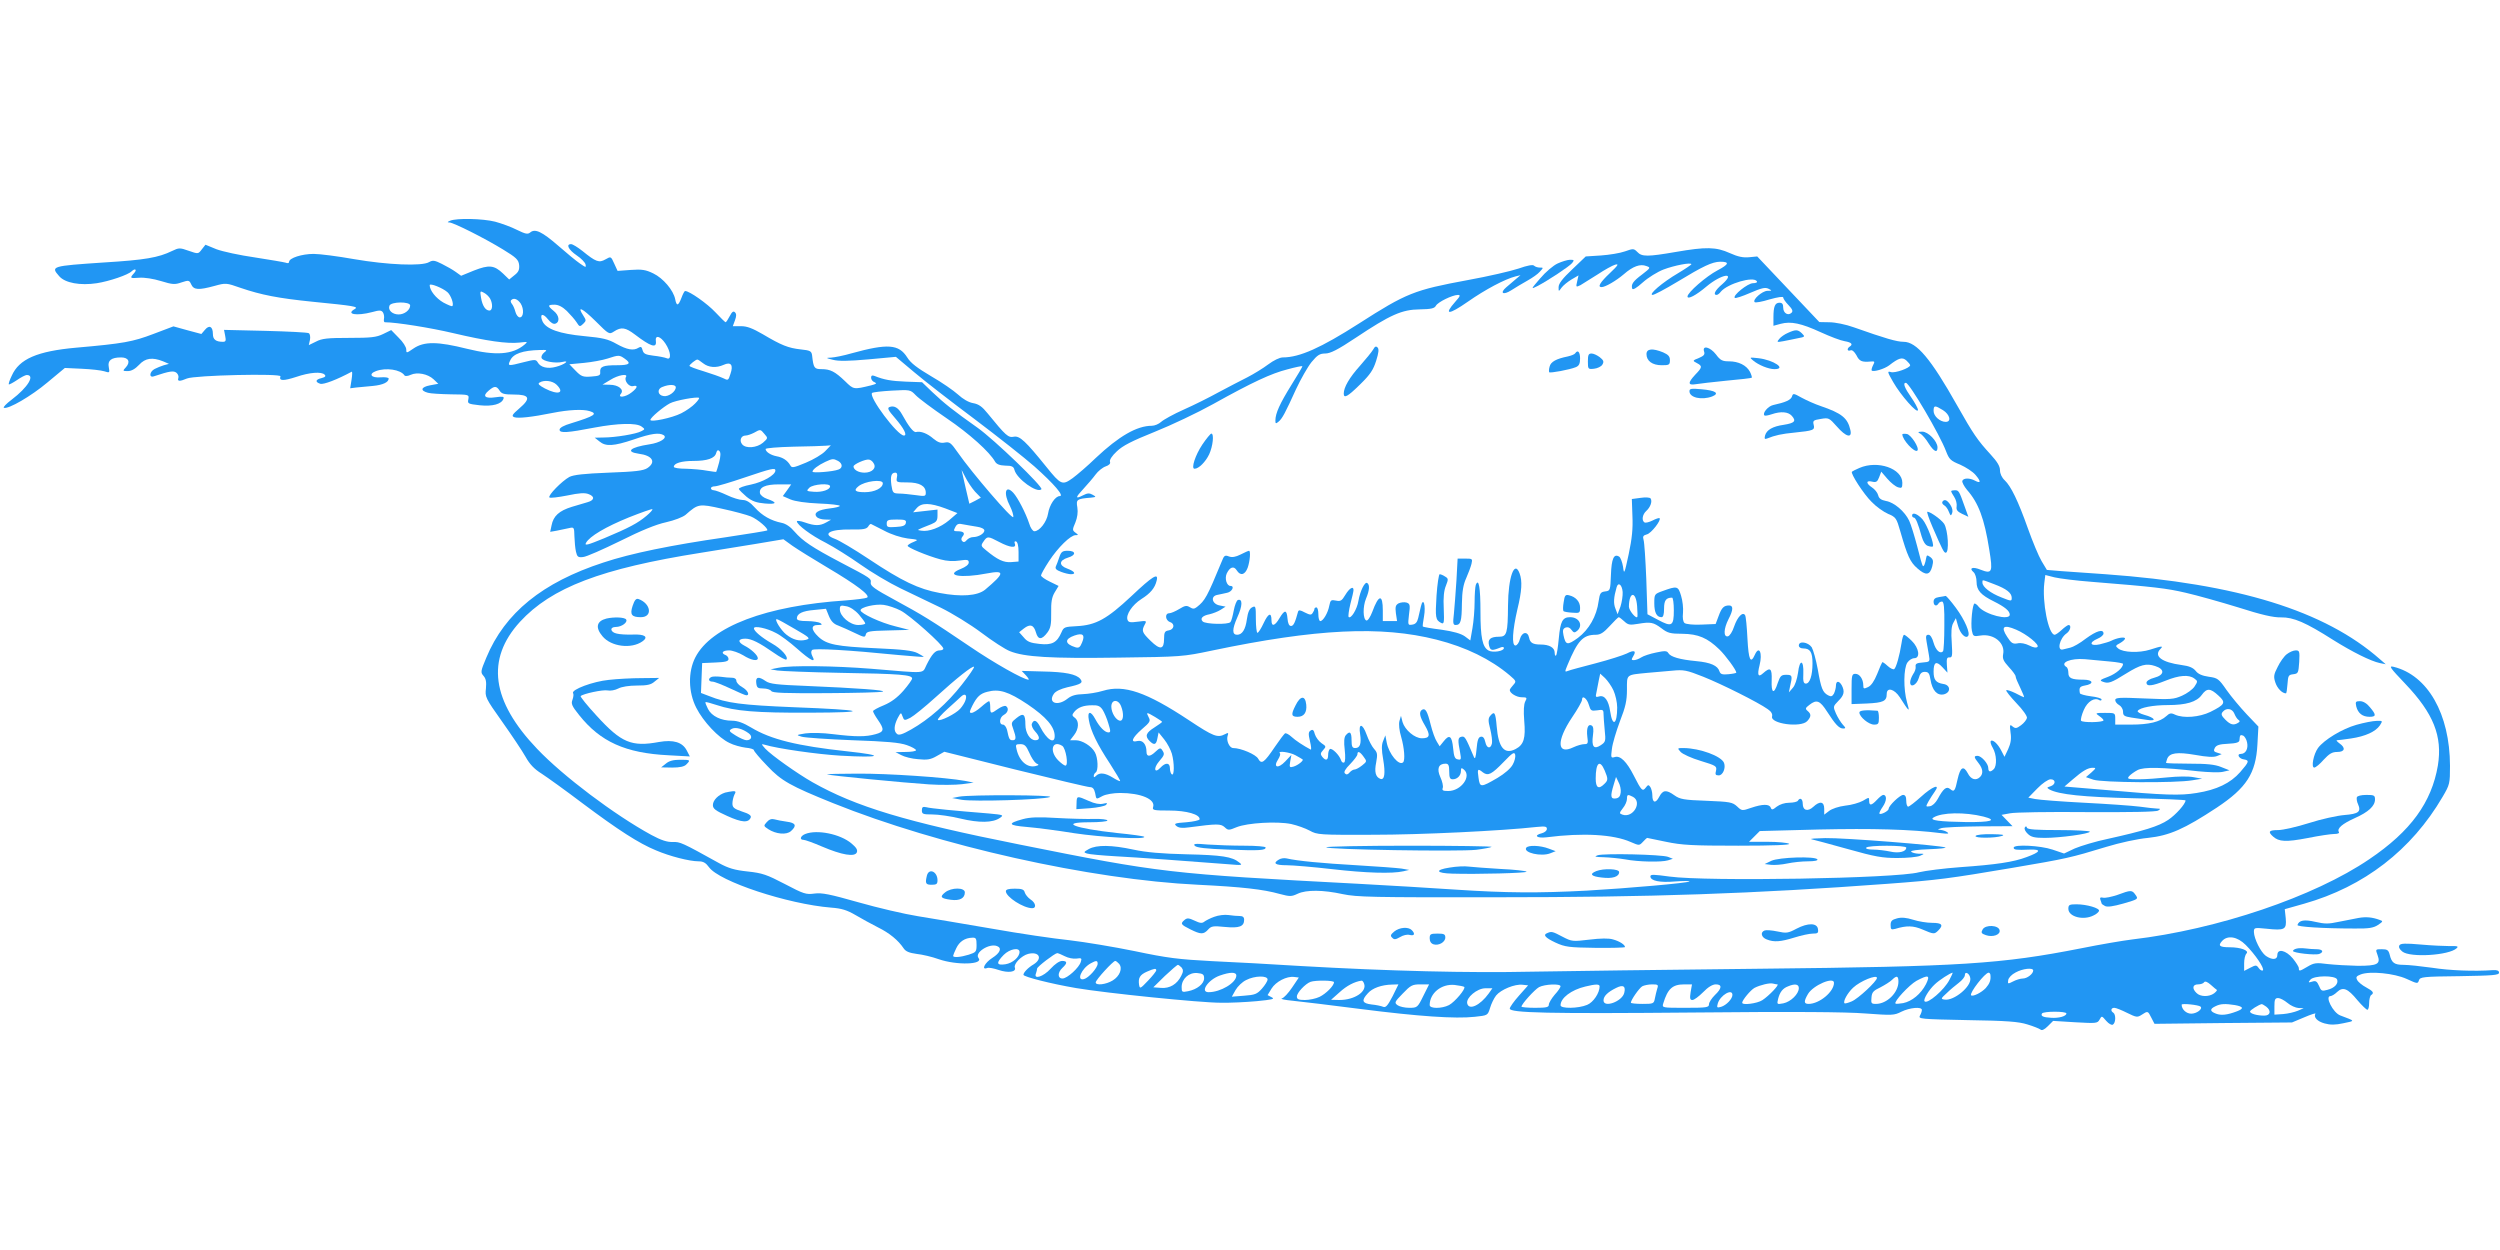 <?xml version="1.0" standalone="no"?>
<!DOCTYPE svg PUBLIC "-//W3C//DTD SVG 20010904//EN"
 "http://www.w3.org/TR/2001/REC-SVG-20010904/DTD/svg10.dtd">
<svg version="1.0" xmlns="http://www.w3.org/2000/svg"
 width="1280pt" height="640pt" viewBox="0 0 1280 640"
 preserveAspectRatio="xMidYMid meet">
<g transform="translate(0,640) scale(0.1,-0.1)"
fill="#2196f3" stroke="none">
<path d="M2305 5270 c-15 -6 -16 -9 -4 -9 22 -1 179 -80 274 -138 69 -42 80
-53 83 -80 2 -24 -3 -36 -24 -52 l-27 -22 -31 30 c-46 44 -72 46 -149 16 l-66
-27 -28 20 c-15 11 -47 29 -71 41 -36 18 -46 20 -65 9 -37 -22 -214 -14 -383
15 -84 15 -177 27 -208 27 -60 0 -126 -21 -126 -41 0 -7 -7 -8 -17 -4 -10 3
-81 15 -158 27 -77 11 -165 30 -197 42 l-56 23 -19 -24 c-18 -24 -18 -24 -67
-7 -45 16 -50 16 -85 -1 -70 -34 -138 -46 -351 -59 -266 -18 -272 -19 -227
-70 30 -35 108 -49 193 -36 64 10 161 43 178 61 18 17 29 9 13 -9 -24 -26 -22
-28 26 -24 26 2 72 -5 111 -17 59 -18 71 -19 105 -7 37 12 40 12 50 -10 13
-29 38 -30 119 -8 58 16 60 16 134 -10 106 -36 191 -53 369 -71 213 -21 236
-25 216 -37 -49 -27 8 -37 88 -16 39 11 48 10 56 -2 5 -8 7 -23 5 -32 -2 -10
0 -18 5 -18 57 0 233 -28 351 -56 170 -40 275 -55 338 -48 43 5 44 5 25 -11
-61 -51 -147 -57 -293 -21 -152 38 -221 39 -276 1 -35 -24 -36 -24 -36 -4 0
12 -17 39 -39 60 l-38 39 -41 -20 c-35 -17 -62 -20 -174 -20 -111 0 -140 -3
-170 -19 l-37 -18 6 27 c3 15 0 31 -6 34 -5 4 -105 9 -222 12 l-212 5 6 -31
c5 -25 3 -30 -12 -30 -36 0 -51 12 -51 40 0 39 -19 48 -41 21 l-18 -21 -71 19
-72 20 -103 -39 c-105 -40 -154 -49 -394 -70 -201 -18 -293 -58 -331 -144 -11
-22 -17 -42 -15 -44 2 -2 21 8 42 22 20 14 43 26 50 26 44 0 6 -63 -77 -126
-28 -21 -46 -40 -40 -42 23 -8 140 60 223 130 l89 74 86 -4 c48 -2 100 -8 116
-13 28 -9 28 -8 23 21 -7 34 12 50 63 50 38 0 49 -23 25 -50 -18 -19 -17 -20
9 -20 19 0 38 11 58 32 32 35 68 40 123 18 l30 -13 -26 -7 c-14 -4 -35 -13
-47 -19 -27 -14 -30 -46 -5 -38 84 28 102 30 117 18 8 -7 12 -19 9 -27 -6 -17
7 -18 44 -2 41 17 485 27 479 11 -9 -24 15 -24 80 -3 70 24 130 28 146 12 8
-8 3 -13 -16 -18 -31 -7 -34 -20 -6 -29 17 -5 87 22 161 62 3 2 3 -16 -1 -41
l-7 -44 31 4 c17 2 55 5 85 8 52 5 81 19 81 38 0 5 -19 8 -41 6 -49 -4 -64 17
-24 32 51 19 126 8 146 -22 3 -5 17 -4 32 3 33 15 87 5 117 -23 l24 -23 -43
-8 c-46 -9 -51 -27 -10 -38 13 -4 66 -7 118 -8 93 -1 93 -1 89 -25 -5 -23 -2
-24 58 -31 66 -7 113 6 122 34 4 11 -5 12 -41 7 -54 -8 -69 6 -35 34 29 25 40
25 56 0 10 -16 23 -20 72 -20 82 0 90 -19 29 -71 -37 -32 -41 -39 -26 -45 20
-7 88 0 197 22 80 16 155 20 189 9 43 -13 26 -25 -94 -62 -38 -11 -60 -23 -60
-33 0 -19 40 -16 180 11 118 22 213 25 240 5 18 -13 18 -14 -2 -24 -25 -14
-133 -32 -193 -32 l-45 -1 24 -19 c32 -27 72 -25 176 10 90 31 130 36 153 22
21 -14 -18 -39 -73 -47 -98 -15 -125 -38 -55 -48 71 -9 91 -43 44 -74 -21 -13
-60 -18 -198 -23 -127 -5 -179 -11 -201 -22 -38 -21 -111 -95 -102 -105 4 -4
45 1 91 10 62 13 90 15 110 7 32 -12 30 -31 -5 -41 -13 -4 -50 -15 -81 -24
-65 -20 -95 -47 -104 -95 l-7 -33 34 6 c19 4 46 10 62 13 26 6 27 5 28 -42 1
-27 4 -62 8 -79 6 -26 11 -30 36 -27 17 1 102 39 190 82 108 54 184 85 235 96
44 10 85 26 100 38 65 57 68 58 188 31 61 -13 126 -31 146 -39 36 -15 92 -63
84 -72 -3 -2 -99 -18 -214 -35 -277 -40 -483 -82 -624 -129 -313 -102 -505
-258 -600 -487 -30 -71 -30 -76 -14 -94 12 -14 15 -30 12 -64 -5 -43 -3 -49
83 -170 49 -69 103 -150 120 -180 21 -38 45 -63 82 -86 29 -19 124 -87 211
-153 182 -136 287 -204 375 -240 70 -30 171 -56 218 -56 24 0 37 -8 53 -30 52
-73 403 -189 625 -207 55 -4 82 -13 125 -38 30 -18 82 -46 115 -63 59 -29 104
-66 132 -108 10 -15 28 -23 66 -28 29 -3 80 -15 113 -27 92 -32 232 -28 204 6
-22 27 55 77 95 61 26 -10 16 -35 -25 -61 -38 -24 -58 -64 -25 -51 8 3 34 -2
57 -10 50 -17 93 -11 84 12 -7 19 34 61 68 70 56 14 76 -23 29 -53 -29 -17
-53 -42 -53 -54 0 -10 141 -46 270 -68 154 -26 634 -75 740 -75 47 -1 129 3
184 8 81 8 95 11 77 20 l-21 11 20 33 c22 36 78 65 116 60 l24 -3 -35 -52
c-19 -28 -42 -53 -52 -55 -10 -3 16 -8 57 -12 41 -4 197 -23 345 -42 298 -38
486 -51 586 -40 66 7 66 7 78 45 6 21 20 50 31 64 24 30 96 60 136 55 l28 -3
-47 -53 c-26 -29 -47 -59 -47 -66 0 -22 193 -27 953 -20 495 5 768 3 868 -5
137 -10 147 -10 184 9 42 21 105 27 105 9 0 -6 -4 -19 -10 -29 -9 -17 2 -18
243 -23 202 -3 263 -8 307 -22 30 -9 60 -21 67 -26 7 -7 20 -1 38 17 l27 27
113 -7 c108 -6 114 -6 125 14 11 20 11 20 34 -7 13 -15 28 -23 34 -19 15 9 16
52 2 61 -15 9 -12 25 5 25 9 0 38 -12 66 -26 47 -23 52 -24 74 -10 32 21 32
21 50 -15 l16 -31 352 4 352 3 62 26 c35 15 60 23 58 19 -11 -18 10 -40 47
-50 29 -8 55 -8 96 1 62 13 63 10 -16 40 -37 14 -80 99 -50 99 6 0 22 9 34 21
30 28 54 19 104 -42 23 -27 46 -49 51 -49 5 0 9 15 9 34 0 19 5 38 10 41 17
11 11 20 -26 40 -19 10 -40 27 -45 37 -8 15 -5 20 18 29 47 18 171 6 235 -23
55 -25 57 -26 63 -7 6 17 20 19 208 21 172 3 202 5 202 18 0 10 -9 14 -30 13
-97 -7 -223 -2 -312 12 -57 8 -123 15 -147 15 -47 0 -61 10 -71 53 -6 23 -13
27 -40 27 -33 0 -33 0 -22 -30 17 -46 1 -55 -101 -55 -48 1 -117 5 -154 9 -59
8 -71 6 -103 -13 -42 -25 -45 -25 -45 -8 0 7 -14 29 -31 50 -35 42 -79 52 -79
17 0 -25 -27 -26 -59 -4 -26 19 -60 87 -61 122 0 23 2 23 64 17 94 -10 104 -5
99 53 l-5 47 99 28 c307 87 550 275 709 547 37 63 38 68 38 160 -1 265 -114
463 -289 506 -26 6 -19 -4 60 -87 145 -152 191 -269 167 -418 -32 -189 -139
-337 -351 -480 -282 -192 -778 -360 -1214 -411 -49 -6 -166 -26 -260 -45 -412
-81 -613 -94 -1652 -105 -473 -5 -997 -12 -1165 -15 -315 -7 -727 3 -1180 29
-140 9 -345 20 -455 25 -171 9 -228 16 -394 51 -107 22 -258 47 -335 56 -78 8
-256 34 -396 59 -140 24 -311 53 -380 64 -69 11 -206 43 -304 71 -148 42 -188
50 -226 45 -43 -6 -55 -2 -152 49 -92 48 -115 56 -190 64 -67 7 -99 17 -145
42 -193 107 -200 110 -239 109 -28 -1 -59 9 -109 36 -189 103 -453 302 -585
441 -234 245 -263 458 -88 650 162 176 416 273 928 354 74 12 199 32 278 45
l143 24 47 -34 c26 -18 106 -68 177 -110 152 -90 224 -145 204 -155 -8 -4 -56
-10 -107 -14 -410 -27 -691 -134 -772 -292 -38 -74 -36 -178 5 -258 36 -71
114 -154 170 -180 21 -11 59 -21 82 -24 24 -2 43 -8 43 -13 0 -5 30 -41 68
-80 72 -77 119 -103 337 -191 542 -218 1319 -392 1870 -418 222 -11 332 -23
417 -47 53 -14 60 -14 92 1 44 21 131 20 231 -2 72 -15 150 -17 785 -16 792 0
1318 18 2005 69 257 19 315 27 635 81 282 48 300 52 484 108 69 21 159 41 214
46 110 12 185 45 352 155 152 101 200 175 208 323 l5 92 -60 63 c-32 34 -79
90 -103 124 -40 58 -46 62 -91 68 -34 5 -55 14 -67 30 -13 16 -33 25 -72 30
-103 14 -145 46 -108 83 16 16 6 15 -53 -4 -56 -18 -139 -15 -164 6 -15 12
-14 15 9 27 14 8 26 18 26 24 0 10 -42 3 -71 -12 -9 -5 -35 -12 -58 -18 -50
-11 -58 9 -11 29 17 7 30 19 30 26 0 25 -35 15 -91 -26 -29 -23 -65 -43 -79
-46 -14 -3 -30 -7 -37 -9 -33 -10 -19 57 19 83 18 13 25 42 9 42 -4 0 -20 -11
-35 -25 -15 -14 -31 -25 -36 -25 -32 0 -65 169 -53 266 l5 40 47 -12 c25 -6
111 -17 191 -23 324 -26 382 -33 481 -56 57 -13 178 -47 269 -75 119 -38 180
-52 219 -51 64 1 126 -26 266 -115 99 -62 193 -109 240 -119 l30 -6 -30 26
c-282 248 -727 386 -1405 435 -85 6 -188 13 -228 16 l-72 6 -27 45 c-15 25
-46 100 -70 167 -50 141 -87 217 -119 247 -15 14 -24 34 -24 51 0 21 -14 44
-48 81 -67 73 -89 105 -172 252 -134 238 -207 325 -274 325 -34 0 -93 17 -254
74 -41 15 -97 26 -125 26 l-52 1 -159 168 -159 168 -41 -4 c-30 -3 -57 2 -99
21 -71 32 -121 33 -277 6 -145 -25 -174 -25 -197 0 -18 18 -21 18 -63 3 -25
-9 -80 -18 -123 -21 l-78 -5 -69 -66 c-50 -47 -70 -73 -70 -91 0 -24 0 -24 15
-3 8 11 31 30 51 42 l36 21 -7 -31 c-7 -30 -6 -30 17 -19 12 7 52 32 88 55 36
24 76 46 90 50 20 5 15 -3 -27 -43 -51 -48 -65 -72 -43 -72 19 0 74 32 114 66
47 41 84 54 115 42 23 -8 23 -9 -21 -43 -47 -35 -58 -51 -51 -73 3 -8 23 4 54
32 28 25 75 54 106 66 55 21 143 38 143 27 0 -2 -30 -23 -67 -45 -82 -48 -155
-111 -132 -112 9 0 65 30 125 66 135 82 180 103 221 104 50 0 46 -13 -13 -44
-59 -31 -154 -114 -154 -134 0 -17 44 6 97 51 78 65 154 77 81 12 -36 -30 -49
-55 -29 -55 5 0 15 7 22 17 35 41 167 80 184 53 4 -6 -5 -10 -20 -10 -26 0
-105 -63 -93 -75 3 -4 39 8 78 25 58 25 77 30 94 22 20 -10 20 -11 -5 -11 -27
-1 -78 -46 -65 -58 3 -4 38 2 76 14 43 12 70 16 70 10 0 -6 12 -24 27 -39 20
-21 24 -31 16 -39 -18 -18 -43 -2 -43 26 0 18 -5 25 -19 25 -23 0 -31 -19 -31
-75 l0 -43 37 10 c52 14 105 3 205 -43 48 -22 103 -43 123 -46 35 -6 44 -16
25 -28 -15 -10 -12 -25 4 -19 9 4 20 -6 31 -25 15 -31 28 -36 73 -32 21 2 22
0 12 -19 -6 -12 -9 -24 -7 -27 9 -9 65 8 89 26 50 39 68 44 89 25 10 -9 19
-20 19 -24 0 -14 -78 -42 -99 -35 -19 6 -18 1 12 -51 38 -67 126 -167 127
-143 0 8 -16 38 -35 65 -33 47 -44 74 -27 74 18 0 175 -267 206 -351 16 -41
23 -48 72 -68 29 -13 65 -36 79 -53 29 -34 27 -45 -3 -29 -28 15 -59 14 -65
-1 -2 -7 9 -28 24 -46 59 -67 89 -147 114 -306 19 -116 15 -126 -44 -103 -41
17 -62 9 -36 -13 8 -7 15 -29 15 -49 0 -43 21 -67 90 -101 54 -27 80 -48 80
-67 0 -32 -125 0 -159 40 -7 10 -17 17 -21 17 -11 0 -21 -103 -14 -139 6 -29
8 -31 44 -25 68 11 128 -38 116 -96 -4 -23 2 -35 29 -65 19 -20 35 -42 35 -48
0 -7 11 -33 24 -59 13 -27 21 -48 19 -48 -2 0 -22 9 -44 21 -23 11 -43 18 -47
15 -3 -3 21 -33 52 -66 33 -34 56 -67 54 -76 -2 -9 -15 -26 -30 -37 -23 -17
-29 -18 -43 -7 -15 13 -16 10 -11 -31 5 -32 1 -55 -12 -84 l-19 -40 -16 31
c-18 36 -45 60 -54 50 -4 -4 1 -20 10 -35 20 -34 22 -92 5 -109 -17 -17 -28
-15 -28 6 0 22 -35 62 -55 62 -20 0 -19 -7 5 -37 23 -29 25 -54 8 -71 -21 -21
-47 -13 -63 19 -22 41 -38 32 -52 -30 -13 -62 -18 -68 -38 -51 -19 16 -35 3
-64 -51 -11 -20 -27 -35 -40 -37 -22 -3 -22 -3 -7 25 9 15 23 38 32 50 31 43
-12 27 -71 -27 -30 -27 -60 -50 -65 -50 -6 0 -10 14 -10 30 0 21 -5 30 -16 30
-16 0 -74 -55 -74 -71 0 -11 -40 -32 -47 -25 -3 2 5 19 17 36 20 29 22 60 2
60 -5 0 -19 -11 -32 -25 -28 -30 -40 -32 -40 -5 0 19 0 19 -32 0 -18 -10 -59
-22 -91 -25 -33 -4 -68 -16 -82 -27 l-25 -19 0 30 c0 38 -23 41 -56 10 -28
-26 -54 -19 -54 16 0 25 -14 34 -25 15 -3 -5 -23 -10 -44 -10 -23 0 -48 -8
-64 -20 -21 -17 -26 -18 -31 -5 -7 19 -41 19 -100 -1 -46 -16 -48 -16 -72 7
-24 22 -36 24 -157 29 -116 4 -136 8 -164 28 -42 30 -59 28 -78 -8 -18 -35
-35 -31 -35 8 0 15 -5 34 -10 42 -9 13 -12 13 -24 -3 -16 -21 -22 -15 -61 62
-36 71 -69 104 -97 95 -20 -6 -21 -4 -15 42 3 27 22 90 41 141 29 74 36 106
36 162 0 80 -6 75 105 86 33 3 90 8 126 11 60 6 74 3 160 -31 95 -38 281 -131
330 -166 18 -12 25 -25 22 -37 -10 -38 148 -59 180 -24 21 23 21 36 2 52 -13
11 -12 15 9 31 37 29 54 23 91 -35 42 -65 61 -86 82 -86 14 0 14 3 -2 20 -10
11 -26 37 -35 57 -15 35 -15 36 12 64 30 29 34 49 18 80 -14 25 -30 24 -30 -2
0 -11 -5 -29 -10 -40 -9 -15 -15 -17 -30 -9 -28 15 -36 35 -53 133 -9 49 -23
99 -31 113 -19 27 -66 34 -66 9 0 -9 9 -15 23 -15 35 0 47 -19 47 -76 0 -63
-14 -104 -34 -104 -12 0 -15 12 -13 51 3 72 -19 76 -27 5 -5 -33 -15 -65 -27
-78 l-20 -23 6 30 c13 55 12 60 -19 60 -26 0 -31 -5 -44 -42 -19 -60 -34 -54
-31 15 2 61 -7 68 -44 35 -25 -23 -31 -10 -18 41 16 63 -2 103 -24 54 -22 -49
-32 -29 -38 81 -3 61 -8 115 -12 121 -12 20 -39 -8 -56 -57 -9 -28 -23 -49
-32 -51 -24 -5 -22 39 3 88 25 48 25 70 3 70 -27 0 -38 -11 -54 -55 l-15 -40
-73 -3 c-41 -2 -78 2 -86 8 -8 7 -11 26 -8 53 2 23 -2 62 -10 87 -15 50 -20
51 -94 24 -42 -15 -43 -16 -43 -63 0 -47 12 -71 37 -71 9 0 13 15 13 44 0 42
10 56 41 56 5 0 9 -29 9 -65 0 -81 -10 -87 -82 -48 l-53 28 -6 180 c-4 99 -10
190 -14 201 -5 17 -2 23 17 28 22 5 75 73 65 83 -3 2 -19 -3 -36 -12 -18 -9
-36 -13 -41 -10 -16 10 -11 41 9 59 21 19 32 49 22 64 -3 5 -26 7 -51 3 l-45
-6 3 -87 c3 -64 -2 -115 -19 -195 -22 -103 -24 -106 -29 -65 -4 24 -13 48 -20
52 -27 17 -39 -10 -42 -93 -3 -80 -4 -82 -29 -85 -24 -3 -28 -9 -34 -50 -10
-77 -50 -146 -106 -188 -54 -39 -63 -38 -74 14 -5 25 -3 33 11 39 11 4 22 0
30 -12 11 -15 16 -16 29 -5 32 27 11 70 -36 70 -39 0 -50 -21 -58 -109 -4 -44
-10 -83 -14 -87 -4 -4 -7 2 -7 14 0 26 -27 42 -72 42 -40 0 -54 9 -59 35 -7
35 -37 30 -47 -7 -4 -18 -15 -33 -23 -33 -20 0 -15 77 10 185 23 94 26 146 11
185 -26 69 -58 -20 -59 -166 -1 -141 -6 -159 -45 -159 -45 0 -60 -13 -52 -45
7 -27 14 -28 59 -10 9 4 17 3 17 -3 0 -16 -56 -25 -78 -13 -32 17 -42 66 -42
200 0 122 -9 174 -24 136 -3 -9 -6 -49 -6 -87 0 -39 -5 -100 -11 -134 l-11
-63 -28 21 c-20 14 -58 25 -120 34 -50 6 -93 14 -95 16 -2 1 1 25 6 52 10 56
-4 103 -16 51 -4 -17 -10 -43 -14 -60 -5 -21 -14 -31 -30 -33 -23 -4 -23 -2
-17 51 7 50 5 56 -13 62 -11 3 -29 1 -40 -4 -16 -9 -18 -18 -14 -51 l6 -40
-37 0 -36 0 0 54 c0 86 -21 83 -54 -7 -10 -26 -23 -46 -30 -44 -18 6 -19 71
-2 112 18 43 20 71 6 80 -12 8 -36 -40 -45 -92 -7 -43 -38 -93 -50 -82 -3 4 1
34 9 67 9 33 16 65 16 71 0 22 -21 10 -42 -25 -18 -30 -24 -34 -48 -29 -25 5
-28 3 -34 -26 -7 -38 -32 -79 -46 -79 -6 0 -10 16 -10 35 0 19 -4 35 -10 35
-5 0 -10 -3 -10 -7 0 -5 -4 -14 -9 -21 -7 -12 -14 -11 -40 2 -24 13 -32 14
-35 4 -15 -55 -23 -73 -36 -73 -10 0 -16 13 -18 38 -4 46 -14 47 -41 2 -24
-41 -41 -45 -41 -11 0 43 -16 37 -40 -14 -13 -28 -27 -50 -32 -50 -4 0 -8 32
-8 70 0 67 -1 70 -20 60 -13 -7 -21 -25 -26 -61 -7 -52 -24 -79 -50 -79 -26 0
-26 28 1 89 27 59 28 97 3 89 -7 -3 -16 -27 -21 -53 -5 -27 -12 -54 -17 -60
-11 -14 -128 -11 -142 3 -15 15 -2 30 35 37 17 4 43 14 57 23 l25 16 -30 6
c-39 7 -49 47 -13 54 13 3 35 7 51 11 25 5 40 35 17 35 -19 0 -31 38 -19 64
16 33 36 40 51 16 19 -30 42 -24 56 13 12 34 16 87 7 87 -3 0 -22 -8 -43 -19
-26 -13 -44 -16 -60 -10 -20 8 -25 5 -36 -24 -76 -184 -86 -202 -128 -235 -13
-10 -20 -11 -36 -1 -16 10 -25 9 -54 -9 -20 -12 -43 -22 -52 -22 -23 0 -20
-37 5 -45 26 -9 21 -39 -9 -43 -18 -3 -22 -10 -22 -43 0 -55 -20 -58 -69 -10
-44 43 -47 51 -30 83 11 20 10 21 -35 15 -38 -5 -48 -4 -53 9 -10 26 24 77 71
107 46 29 69 56 78 94 11 43 -20 24 -129 -79 -126 -118 -182 -149 -281 -154
-61 -3 -66 -5 -77 -31 -23 -53 -48 -67 -112 -60 -47 5 -63 11 -81 33 l-24 27
24 19 c32 25 51 19 62 -20 11 -39 30 -39 59 0 16 22 20 41 19 99 -1 56 3 81
18 106 l20 33 -45 22 c-25 12 -45 26 -45 32 0 5 18 38 41 73 46 70 110 133
136 133 16 0 15 1 -1 13 -16 12 -16 15 0 52 10 25 14 52 10 77 -7 41 -3 44 69
50 28 3 29 4 9 15 -16 9 -26 9 -49 -3 -41 -21 -40 -12 2 33 21 23 49 55 62 73
13 18 37 37 52 42 18 6 26 15 22 24 -3 9 10 30 35 53 30 29 77 53 194 100 85
34 220 98 299 142 203 113 298 157 381 178 40 11 74 18 76 16 2 -1 -24 -45
-56 -96 -59 -95 -82 -145 -82 -182 0 -16 2 -18 16 -6 19 15 35 46 90 167 24
51 59 113 79 138 30 36 42 44 70 44 26 0 64 19 157 81 177 118 236 144 327
145 59 1 76 5 83 19 11 19 83 54 112 55 15 0 13 -6 -13 -35 -61 -69 -35 -69
64 0 90 63 190 116 245 130 l25 6 -25 -21 c-14 -12 -35 -30 -48 -41 -35 -30
-16 -42 26 -15 20 13 57 35 82 49 25 14 54 34 64 46 19 21 19 21 0 21 -11 0
-24 4 -30 10 -6 6 -34 1 -79 -15 -39 -13 -155 -40 -260 -59 -275 -51 -313 -66
-558 -223 -194 -124 -303 -173 -389 -173 -16 0 -47 -15 -75 -36 -25 -19 -74
-49 -107 -66 -34 -17 -99 -51 -146 -76 -47 -26 -127 -66 -179 -89 -52 -23
-104 -52 -116 -63 -12 -11 -33 -20 -48 -20 -76 0 -168 -53 -287 -165 -41 -40
-95 -86 -118 -103 -53 -38 -60 -35 -135 58 -105 130 -136 160 -166 154 -29 -6
-41 5 -134 119 -28 35 -46 48 -75 53 -23 4 -52 21 -77 44 -22 20 -84 63 -138
94 -71 42 -104 67 -122 96 -43 68 -100 72 -285 21 -41 -12 -88 -21 -105 -22
-28 -1 -28 -2 9 -11 29 -8 80 -7 182 2 l141 13 94 -79 c52 -44 191 -152 309
-240 118 -89 256 -198 306 -242 102 -91 154 -152 130 -152 -23 0 -53 -45 -60
-90 -7 -43 -44 -90 -70 -90 -8 0 -20 17 -26 38 -18 55 -59 134 -82 159 -40 43
-52 -1 -17 -68 11 -22 19 -48 17 -56 -3 -17 -211 225 -284 330 -35 50 -42 56
-67 51 -20 -4 -35 1 -58 20 -31 27 -65 40 -89 34 -13 -3 -38 29 -72 91 -19 34
-40 46 -64 37 -12 -5 -7 -16 29 -57 45 -52 64 -89 45 -89 -33 0 -182 199 -163
218 4 4 49 9 101 12 94 5 95 5 122 -23 15 -16 86 -69 158 -118 118 -80 221
-173 249 -223 8 -13 23 -19 52 -20 34 0 43 -5 47 -22 12 -46 116 -121 138 -99
11 11 -241 254 -327 315 -123 87 -171 125 -232 183 l-52 50 -83 3 c-76 3 -113
10 -160 29 -13 5 -18 2 -18 -9 0 -9 8 -20 18 -23 13 -6 9 -9 -18 -16 -90 -22
-89 -22 -133 21 -52 50 -76 62 -121 62 -37 0 -41 6 -48 70 -3 22 -9 26 -58 31
-64 7 -99 21 -195 78 -52 30 -80 41 -111 41 l-42 0 11 30 c8 22 8 33 0 41 -8
8 -15 3 -27 -20 -9 -17 -18 -31 -21 -31 -2 0 -26 23 -52 51 -41 44 -133 109
-155 109 -4 0 -12 -16 -19 -35 -16 -42 -25 -44 -32 -7 -9 46 -62 108 -112 132
-39 19 -58 22 -115 18 l-68 -5 -17 37 c-17 38 -17 38 -45 22 -33 -19 -49 -13
-118 43 -24 19 -50 35 -58 35 -28 0 -13 -29 28 -57 24 -16 44 -37 46 -47 4
-17 1 -16 -29 5 -19 13 -69 54 -111 91 -82 71 -118 89 -143 68 -13 -11 -25 -8
-68 13 -29 15 -79 33 -112 42 -63 16 -197 19 -230 5z m-14 -366 c18 -16 34
-62 25 -71 -3 -3 -23 6 -46 18 -38 22 -70 62 -70 89 0 12 66 -14 91 -36z m219
-34 c14 -27 12 -60 -4 -60 -20 0 -36 24 -43 65 -6 36 -5 37 15 26 12 -6 26
-20 32 -31z m156 -24 c18 -29 15 -71 -5 -71 -8 0 -18 13 -22 28 -4 16 -12 34
-18 41 -6 7 -8 16 -4 19 13 14 33 6 49 -17z m-566 -10 c0 -23 -29 -46 -59 -46
-32 0 -56 22 -47 45 8 21 106 22 106 1z m802 -28 c18 -18 41 -44 50 -58 15
-24 17 -24 34 -8 16 16 16 18 0 43 -34 52 -5 38 64 -30 68 -68 69 -68 94 -52
37 24 58 21 107 -16 80 -61 112 -72 107 -34 -5 34 23 27 49 -12 28 -42 32 -87
6 -75 -10 4 -40 10 -68 13 -40 5 -50 10 -55 28 -4 17 -9 20 -20 13 -26 -17
-59 -11 -113 19 -44 25 -70 31 -165 40 -128 12 -195 36 -214 75 -17 38 0 46
27 12 15 -19 29 -27 39 -23 24 9 19 43 -9 65 -32 26 -32 32 4 32 20 0 41 -11
63 -32z m-116 -213 c-10 -8 -16 -20 -13 -28 6 -17 71 -29 107 -20 41 10 10
-14 -33 -25 -43 -12 -80 -3 -94 23 -9 15 -15 15 -70 1 -82 -21 -85 -21 -71 8
15 35 64 52 153 54 37 1 38 0 21 -13z m412 -31 c36 -25 26 -34 -40 -34 -71 0
-87 -7 -85 -35 2 -17 -5 -20 -46 -23 -42 -3 -51 0 -80 30 l-32 33 75 7 c41 4
95 14 120 22 58 19 61 19 88 0z m402 -24 c28 -22 67 -25 105 -8 37 17 51 0 35
-46 -11 -35 -12 -35 -38 -22 -15 7 -60 23 -99 35 -40 12 -73 24 -73 28 0 6 32
32 40 32 3 1 16 -8 30 -19z m-395 -70 c-11 -18 15 -52 36 -47 27 7 24 -8 -7
-32 -31 -25 -74 -30 -55 -7 18 21 -13 46 -57 46 l-37 1 40 24 c39 25 92 34 80
15z m-355 -40 c43 -43 8 -54 -60 -19 -30 16 -38 24 -28 30 23 15 67 10 88 -11z
m610 -13 c0 -22 -37 -49 -62 -45 -31 4 -36 36 -6 47 34 14 68 13 68 -2z m99
-83 c-13 -14 -45 -37 -71 -50 -47 -24 -158 -47 -158 -34 0 12 66 67 100 85 28
15 139 35 149 28 3 -2 -6 -15 -20 -29z m6389 -34 c35 -22 45 -60 14 -60 -29 0
-62 29 -62 56 0 29 6 30 48 4z m-6034 -122 c19 -21 18 -22 -8 -45 -31 -26 -87
-31 -106 -8 -16 19 -6 45 17 45 10 0 29 7 43 14 34 19 33 19 54 -6z m311 -88
c-15 -16 -60 -43 -99 -59 -65 -27 -72 -28 -80 -13 -14 24 -37 40 -70 46 -31 6
-56 23 -56 37 0 5 64 10 143 12 78 1 153 4 166 5 l25 2 -29 -30z m-543 -57
c-7 -26 -14 -48 -15 -49 -1 -1 -22 2 -47 6 -25 5 -73 9 -107 10 -35 0 -63 4
-63 10 0 18 39 30 99 30 72 0 111 13 118 41 4 14 9 17 16 10 8 -8 7 -25 -1
-58z m609 7 c23 -13 25 -36 2 -44 -27 -11 -133 -19 -133 -11 0 11 29 33 65 50
37 17 41 18 66 5z m182 -12 c16 -24 -8 -48 -47 -48 -31 0 -56 15 -56 32 0 11
61 38 79 35 8 -1 19 -9 24 -19z m-503 -37 c0 -23 -63 -59 -125 -72 -36 -7 -64
-17 -62 -23 2 -5 20 -23 40 -40 29 -23 50 -30 94 -34 61 -5 65 5 10 24 -18 6
-34 19 -36 29 -5 30 27 45 97 45 l63 0 -21 -30 -22 -30 39 -17 c24 -10 78 -18
146 -21 59 -2 107 -8 107 -12 0 -4 -23 -10 -51 -13 -60 -7 -85 -23 -68 -43 6
-8 26 -14 43 -14 l31 -1 -25 -14 c-32 -18 -58 -18 -109 0 -22 8 -41 10 -41 6
0 -18 74 -73 148 -110 42 -22 122 -72 177 -111 55 -39 147 -94 205 -122 58
-28 151 -73 208 -100 57 -28 150 -85 206 -127 57 -43 123 -86 147 -95 74 -30
208 -38 554 -33 324 4 333 5 480 36 535 112 866 128 1150 56 150 -38 277 -100
375 -183 34 -29 34 -31 18 -49 -10 -11 -18 -22 -18 -26 0 -16 35 -37 61 -37
27 0 29 -2 18 -22 -7 -14 -9 -47 -5 -98 8 -90 -2 -123 -44 -145 -57 -30 -88 6
-97 116 -6 71 -11 80 -33 54 -11 -13 -11 -26 0 -68 7 -29 11 -61 9 -72 -6 -31
-27 -28 -34 5 -5 22 -12 30 -23 28 -13 -2 -18 -18 -22 -63 -4 -45 -8 -55 -14
-40 -43 102 -46 106 -63 103 -19 -4 -20 -16 -7 -82 6 -34 5 -38 -12 -34 -15 2
-20 14 -24 57 -6 63 -19 73 -48 36 l-21 -26 -14 23 c-9 13 -23 52 -32 88 -17
69 -27 86 -44 76 -17 -11 -13 -34 15 -81 29 -50 25 -65 -16 -65 -37 0 -87 43
-99 83 l-8 32 -8 -27 c-4 -16 -1 -48 9 -81 16 -56 21 -119 10 -130 -21 -20
-73 43 -84 101 l-7 37 -11 -28 c-9 -21 -9 -45 0 -96 12 -70 7 -106 -14 -99
-25 9 -32 36 -22 84 8 43 6 51 -11 70 -11 12 -28 45 -38 73 -21 59 -43 60 -33
1 7 -48 -1 -70 -25 -70 -15 0 -19 7 -19 40 0 42 -9 50 -30 25 -8 -10 -10 -33
-5 -74 4 -36 3 -61 -3 -65 -6 -3 -13 2 -16 12 -9 27 -46 63 -57 57 -5 -4 -9
-17 -9 -31 0 -27 -12 -31 -30 -9 -10 13 -10 19 4 34 17 19 16 20 -8 36 -14 10
-29 30 -34 46 -5 21 -11 26 -21 19 -12 -7 -13 -17 -4 -55 6 -25 8 -44 4 -43
-36 19 -79 47 -99 66 -13 12 -28 20 -33 17 -5 -4 -28 -34 -51 -68 -56 -83 -69
-92 -86 -62 -11 22 -89 55 -128 55 -19 0 -36 37 -29 61 6 18 4 19 -13 10 -38
-20 -59 -12 -184 71 -219 145 -333 184 -441 151 -29 -9 -75 -16 -102 -17 -36
-1 -59 -7 -79 -23 -51 -41 -103 -22 -70 25 9 13 35 25 68 33 73 16 83 23 67
43 -20 24 -76 36 -193 38 l-107 3 21 -22 c12 -13 18 -23 14 -23 -25 0 -176 85
-302 171 -198 134 -237 158 -384 238 -100 54 -124 71 -122 87 3 22 4 22 -153
104 -148 78 -194 109 -237 158 -21 25 -45 41 -66 45 -54 11 -99 36 -137 78
-24 27 -43 39 -62 39 -16 0 -52 11 -81 25 -30 14 -60 25 -68 25 -8 0 -14 5
-14 10 0 6 9 10 20 10 11 0 79 20 152 45 139 47 158 51 158 36z m1022 -108
l30 -31 -29 -16 -30 -15 -18 77 c-10 42 -19 84 -21 92 -3 8 5 -5 17 -30 12
-25 35 -59 51 -77z m-400 72 c-4 -24 -3 -25 54 -25 62 0 94 -18 94 -53 0 -18
-4 -19 -52 -12 -29 4 -67 8 -85 8 -30 1 -33 3 -39 43 -6 45 -1 64 20 64 9 0
12 -9 8 -25z m-72 -29 c0 -25 -42 -46 -92 -46 -50 0 -59 9 -33 30 32 27 125
38 125 16z m-270 -16 c0 -17 -40 -31 -82 -28 -40 3 -41 4 -24 21 19 18 106 25
106 7z m590 -113 l62 -24 -43 -37 c-44 -37 -104 -60 -142 -53 -25 4 -29 1 51
33 26 11 32 18 32 44 l0 31 -62 -7 -63 -7 19 22 c25 28 67 27 146 -2z m-1530
-38 c-44 -37 -88 -61 -217 -115 -85 -35 -101 -39 -93 -24 18 34 102 83 220
131 63 25 117 44 120 42 3 -3 -11 -18 -30 -34z m1328 -36 c-2 -14 -15 -19 -51
-21 -42 -3 -47 -1 -47 17 0 18 6 21 51 21 43 0 50 -3 47 -17z m-111 -40 c37
-20 85 -35 120 -40 56 -6 57 -7 30 -18 -16 -6 -29 -15 -30 -19 -2 -9 101 -52
168 -70 32 -9 67 -11 98 -6 40 6 47 4 47 -10 0 -11 -16 -23 -41 -33 -86 -34 1
-49 134 -23 94 18 92 2 -9 -83 -39 -32 -123 -38 -233 -17 -108 20 -192 60
-363 174 -75 50 -153 96 -173 103 -69 25 -27 50 82 48 62 -1 79 2 88 15 5 9
12 15 15 13 3 -1 33 -17 67 -34z m476 20 c21 -3 37 -11 37 -19 0 -16 -31 -34
-58 -34 -11 0 -25 -7 -32 -15 -9 -11 -16 -13 -23 -6 -7 7 -6 15 1 24 15 17 6
27 -25 27 -21 0 -22 2 -12 21 9 17 17 20 42 14 18 -3 49 -9 70 -12z m113 -78
c55 -29 89 -33 80 -9 -4 10 -1 14 6 12 8 -3 13 -23 13 -54 l0 -49 -38 -3 c-38
-3 -70 12 -129 61 -26 21 -27 24 -12 45 19 28 23 27 80 -3z m5094 -216 c64
-24 90 -45 90 -70 0 -18 -2 -18 -52 2 -57 22 -98 54 -98 76 0 16 -5 17 60 -8z
m-1902 -40 c1 -19 -4 -52 -11 -74 l-15 -40 -11 29 c-11 27 -9 57 6 109 8 29
28 14 31 -24z m74 -72 c2 -29 3 -54 1 -56 -7 -10 -43 34 -43 53 1 78 36 81 42
3z m-3771 -23 c46 -23 219 -177 219 -195 0 -5 -8 -9 -19 -9 -22 0 -39 -18 -67
-74 -24 -47 8 -44 -284 -20 -188 15 -410 18 -475 5 l-40 -8 35 -6 c19 -3 166
-9 325 -12 305 -5 365 -10 365 -29 0 -6 -20 -34 -45 -63 -31 -35 -62 -58 -100
-74 -30 -12 -55 -26 -55 -30 0 -5 11 -25 25 -45 34 -49 32 -61 -12 -73 -49
-14 -102 -14 -217 0 -53 7 -113 8 -142 4 -48 -8 -49 -8 -19 -17 17 -5 134 -13
260 -18 176 -6 241 -12 278 -25 26 -9 47 -21 47 -26 0 -5 -24 -9 -52 -9 l-53
-1 29 -15 c16 -9 55 -19 86 -21 47 -5 65 -2 96 16 l39 22 363 -91 c199 -49
371 -90 382 -90 15 0 22 -9 27 -30 7 -35 3 -34 39 -15 16 8 55 15 89 15 106 0
182 -32 169 -72 -5 -16 2 -18 83 -18 88 0 158 -20 155 -45 -1 -5 -32 -12 -68
-15 -59 -4 -65 -7 -51 -19 12 -10 31 -12 65 -7 143 19 162 19 182 1 18 -17 21
-17 62 0 55 22 206 31 279 16 31 -7 73 -22 95 -34 38 -21 48 -22 324 -21 244
0 657 20 838 40 43 4 52 3 52 -10 0 -9 -11 -18 -25 -22 -45 -11 -28 -27 23
-21 187 24 343 15 431 -24 44 -19 44 -19 63 1 10 11 20 20 21 20 1 0 45 -9 97
-20 81 -17 135 -20 370 -20 181 0 270 4 260 10 -8 5 -58 10 -110 10 l-95 0 28
28 27 27 303 8 c273 6 469 1 627 -19 33 -4 41 -3 30 5 -8 6 -24 11 -35 12 -17
1 -16 2 5 9 14 4 101 8 194 9 l170 1 -28 29 -28 29 44 8 c23 5 201 8 393 6
223 -1 355 1 365 8 13 8 12 10 -5 10 -11 0 -52 5 -90 10 -39 5 -167 14 -285
20 -118 6 -231 15 -250 19 l-35 7 46 47 c26 27 56 47 68 47 28 0 27 -27 -1
-36 -19 -6 -19 -7 -5 -16 48 -26 174 -39 430 -45 147 -3 267 -8 267 -11 0 -18
-50 -74 -89 -100 -49 -33 -125 -56 -309 -97 -63 -13 -138 -36 -169 -49 l-55
-26 -59 20 c-62 21 -199 28 -199 10 0 -11 12 -13 84 -10 60 2 54 -12 -17 -38
-68 -26 -158 -39 -342 -52 -82 -6 -177 -18 -210 -26 -117 -32 -1088 -48 -1277
-22 -81 11 -98 12 -98 1 0 -23 48 -33 128 -26 42 3 75 3 72 0 -7 -8 -316 -35
-525 -47 -249 -13 -413 -12 -670 5 -121 8 -346 22 -500 30 -969 51 -1013 56
-1735 201 -582 116 -839 194 -1060 319 -79 45 -210 138 -242 172 -21 24 -21
25 -3 20 66 -20 270 -49 388 -56 211 -12 233 1 36 22 -258 28 -392 61 -493
122 -40 24 -70 35 -98 35 -56 0 -104 23 -123 60 -9 18 -15 33 -13 35 2 2 28
-5 58 -15 93 -31 201 -40 473 -39 325 1 290 14 -78 28 -268 11 -344 21 -434
57 l-42 16 3 77 3 76 68 3 c51 2 67 6 67 18 0 8 -7 17 -15 20 -26 10 -16 24
18 24 17 0 50 -12 72 -25 41 -26 75 -32 75 -15 0 15 -34 47 -70 65 -34 18 -32
35 6 35 31 0 71 -20 147 -73 31 -22 60 -37 63 -34 13 12 -25 55 -73 82 -54 31
-93 64 -93 78 0 15 67 1 113 -24 23 -11 72 -48 108 -80 70 -62 99 -76 78 -38
-7 14 -7 25 -1 31 10 10 186 0 445 -26 70 -6 127 -11 127 -9 0 1 -15 10 -32
19 -25 13 -76 19 -213 25 -201 9 -253 19 -295 59 -38 36 -39 60 -2 60 21 0 24
2 12 10 -8 5 -39 10 -67 10 -38 0 -53 4 -53 14 0 24 28 38 89 43 l60 6 15 -37
c11 -27 25 -41 48 -49 18 -7 56 -24 85 -38 48 -23 52 -24 56 -7 4 15 19 18
113 20 l109 3 -70 18 c-75 18 -178 66 -179 82 -1 16 76 34 119 28 22 -3 61
-16 86 -29z m-213 -21 c17 -20 32 -40 32 -45 0 -4 -16 -8 -36 -8 -42 0 -94 45
-94 80 0 20 4 22 33 16 19 -3 45 -20 65 -43z m3918 -34 c20 -19 29 -20 71 -13
65 11 78 8 120 -23 31 -24 45 -28 107 -28 81 -1 128 -21 189 -80 33 -32 87
-106 87 -119 0 -2 -18 -6 -40 -8 -32 -3 -41 0 -46 14 -9 30 -45 46 -119 53
-85 8 -132 22 -143 41 -7 12 -17 13 -63 3 -30 -6 -64 -17 -76 -25 -12 -8 -29
-14 -38 -14 -13 0 -13 3 -3 20 18 28 5 34 -33 14 -19 -9 -90 -32 -159 -50 -69
-18 -133 -35 -142 -39 -17 -7 -17 -5 -2 31 52 125 79 154 145 154 23 0 40 11
71 45 23 25 43 45 46 45 3 0 16 -10 28 -21z m-4247 -39 c78 -45 82 -49 57 -56
-34 -8 -66 0 -100 27 -27 21 -63 79 -49 79 5 0 46 -23 92 -50z m6254 -4 c54
-23 120 -77 109 -88 -6 -6 -21 -4 -42 7 -20 10 -44 15 -60 11 -24 -4 -32 0
-53 33 -35 53 -19 65 46 37z m-4783 -66 c-10 -25 -17 -29 -34 -24 -55 17 -57
42 -5 60 43 15 56 4 39 -36z m5263 -97 c37 -3 67 -9 67 -12 0 -20 -35 -50 -76
-66 -43 -16 -46 -19 -26 -26 27 -10 42 -5 117 42 74 46 104 54 149 39 51 -16
49 -46 -4 -60 -24 -6 -40 -17 -40 -25 0 -21 28 -18 98 10 69 28 119 32 147 11
18 -13 18 -15 1 -41 -10 -15 -39 -36 -64 -47 -43 -19 -58 -20 -194 -14 -127 6
-148 4 -148 -8 0 -9 9 -20 20 -26 11 -6 20 -21 20 -34 0 -20 6 -24 43 -30 23
-3 59 -9 81 -12 51 -8 40 11 -15 26 -22 6 -37 15 -34 20 10 17 79 30 154 30
94 0 148 16 174 52 26 36 44 35 85 -3 40 -36 35 -46 -41 -84 -56 -27 -137 -34
-181 -14 -20 10 -28 8 -45 -8 -32 -29 -88 -43 -180 -43 l-81 0 0 30 c0 30 -1
30 -52 30 -50 0 -52 -1 -30 -16 12 -8 22 -18 22 -22 0 -11 -108 -13 -115 -2
-3 5 3 30 14 55 19 44 55 66 80 50 6 -3 11 -2 11 4 0 5 -25 13 -55 16 -30 4
-56 11 -56 16 -5 28 -1 34 25 39 49 8 44 30 -7 30 -61 0 -77 8 -77 35 0 13 -4
27 -10 30 -36 22 21 46 95 40 33 -3 90 -8 128 -12z m-5878 -118 c-74 -95 -168
-178 -260 -230 -44 -25 -63 -31 -72 -23 -18 14 -16 43 3 81 17 31 17 31 25 9
8 -22 10 -22 40 -7 17 9 75 56 128 104 109 99 191 164 198 157 3 -3 -25 -44
-62 -91z m3336 -30 c10 -22 19 -61 19 -87 0 -88 -24 -102 -36 -20 -8 56 -29
85 -57 76 -17 -5 -19 -3 -13 22 3 16 9 44 12 62 l7 33 25 -23 c13 -13 33 -41
43 -63z m-3000 -71 c96 -65 139 -115 139 -163 0 -44 -41 -18 -74 47 -18 35
-33 41 -43 16 -3 -8 4 -25 16 -38 26 -28 27 -46 2 -46 -27 0 -51 37 -51 80 0
54 -10 62 -45 34 -28 -22 -29 -25 -17 -57 16 -44 15 -57 -3 -57 -16 0 -19 5
-29 53 -4 15 -13 27 -21 27 -22 0 -18 38 5 50 21 11 27 35 10 45 -6 3 -23 -3
-39 -14 -38 -27 -41 -27 -41 9 0 17 -3 30 -6 30 -4 0 -22 -13 -41 -30 -18 -16
-40 -30 -49 -30 -12 0 -11 6 5 38 23 45 40 61 76 70 60 16 107 2 206 -64z
m-317 23 c-3 -12 -16 -33 -28 -46 -23 -26 -104 -66 -114 -57 -3 4 19 29 49 56
30 27 61 55 69 63 20 19 32 10 24 -16z m3191 -26 c9 -30 12 -32 42 -28 29 5
33 3 33 -17 0 -13 3 -50 6 -83 6 -58 5 -62 -21 -79 -35 -23 -47 -6 -39 52 4
28 2 44 -6 49 -19 11 -28 -13 -23 -56 5 -35 3 -39 -15 -39 -12 0 -37 -7 -56
-16 -85 -41 -88 32 -7 153 28 41 51 82 51 90 0 26 25 8 35 -26z m-2395 -7 c15
-38 12 -74 -4 -74 -21 0 -46 40 -46 72 0 38 36 39 50 2z m-94 -19 c8 -13 22
-45 29 -70 12 -39 12 -45 0 -45 -18 0 -45 27 -67 68 -24 45 -42 42 -33 -5 9
-55 44 -126 108 -223 30 -47 54 -87 52 -89 -2 -2 -19 6 -38 18 -39 24 -67 27
-85 9 -9 -9 -12 -9 -12 -1 0 7 5 15 10 18 14 9 12 75 -4 103 -17 32 -65 62
-99 62 l-28 0 20 26 c25 32 27 72 4 89 -15 11 -15 15 -3 30 19 23 47 34 92 34
29 1 41 -4 54 -24z m5794 -19 c5 -13 14 -27 20 -31 9 -6 9 -10 -1 -16 -23 -14
-39 -10 -65 16 -21 21 -23 29 -14 40 19 23 49 18 60 -9z m-5526 -17 c20 -12
36 -23 36 -25 0 -2 -18 -15 -40 -29 -43 -27 -49 -44 -24 -69 23 -23 34 -20 40
14 l6 30 29 -36 c16 -20 33 -53 39 -73 13 -47 13 -114 0 -106 -5 3 -10 17 -10
31 0 30 -22 32 -49 3 -30 -32 -37 -3 -7 32 29 34 30 38 16 59 -8 12 -13 11
-33 -8 -29 -28 -47 -28 -47 -1 0 38 -19 61 -46 55 -38 -10 -29 15 22 60 42 36
46 42 35 62 -14 27 -11 27 33 1z m-2080 -84 c20 -15 14 -35 -12 -35 -9 0 -34
11 -55 24 -34 21 -37 25 -21 34 19 11 56 1 88 -23z m7671 -46 c7 -32 -7 -59
-32 -59 -23 0 -9 -25 15 -28 30 -5 28 -12 -18 -65 -50 -57 -121 -91 -223 -107
-85 -14 -160 -12 -474 16 l-203 17 42 36 c52 45 78 60 103 60 18 0 17 -2 -7
-24 l-28 -24 38 -13 c43 -15 423 -18 507 -3 l50 8 -45 8 c-25 5 -82 4 -130 -1
-47 -5 -114 -10 -149 -10 -56 0 -62 2 -50 16 7 8 26 22 43 31 32 17 126 15
311 -6 50 -5 106 -7 125 -3 l35 8 -43 17 c-32 13 -73 17 -162 17 -66 0 -120 2
-120 4 0 2 3 12 6 21 12 30 50 36 143 20 61 -11 95 -13 112 -6 l24 10 -22 7
c-18 5 -21 10 -13 25 8 14 24 19 68 21 42 2 57 7 58 18 2 27 4 29 18 24 8 -3
18 -19 21 -35z m-6235 -53 c10 -24 26 -48 35 -54 16 -8 16 -9 -2 -14 -42 -11
-84 24 -98 85 -6 24 -5 27 19 27 22 0 30 -8 46 -44z m169 35 c18 -12 33 -101
16 -101 -6 0 -23 13 -38 28 -46 48 -29 105 22 73z m1194 -48 c18 -10 34 -19
36 -21 8 -5 -23 -30 -46 -37 -21 -6 -22 -4 -17 27 l6 33 -32 -34 c-37 -39 -63
-30 -36 11 9 14 13 28 9 31 -14 15 51 6 80 -10z m349 -8 c17 -23 17 -24 -8
-44 -15 -12 -32 -21 -39 -21 -7 0 -18 -7 -25 -15 -9 -11 -16 -13 -24 -5 -7 7
1 22 27 48 20 21 37 43 37 50 0 19 13 14 32 -13z m763 -40 c-10 -19 -41 -46
-78 -68 -86 -50 -90 -50 -97 1 -7 46 -4 49 23 27 26 -19 44 -10 106 54 46 48
55 53 59 36 2 -10 -3 -33 -13 -50z m-325 -35 c0 -32 4 -40 18 -40 23 0 42 19
42 43 0 16 3 17 15 7 41 -34 -14 -110 -80 -110 -27 0 -33 3 -28 16 3 8 -2 33
-12 54 -20 44 -10 70 26 70 15 0 19 -8 19 -40z m796 5 c18 -43 18 -50 -2 -69
-29 -29 -44 -20 -44 28 0 81 21 100 46 41z m82 -113 c-2 -19 -10 -28 -25 -30
-27 -4 -29 11 -11 70 l12 40 13 -27 c8 -14 13 -38 11 -53z m63 -22 c49 -27 0
-110 -54 -91 -17 6 -17 8 2 33 12 14 21 36 21 47 0 24 4 25 31 11z m1795 -101
c73 -19 39 -29 -89 -28 -136 2 -191 9 -168 23 42 27 161 29 257 5z m-5156
-657 c0 -35 -3 -38 -40 -50 -42 -13 -80 -16 -80 -6 0 3 7 21 16 39 16 34 44
53 82 54 19 1 22 -4 22 -37z m6498 0 c49 -49 97 -120 88 -130 -4 -4 -14 1 -21
11 -12 17 -15 17 -44 2 l-31 -16 0 39 c0 21 5 43 12 50 15 15 -29 32 -86 32
-52 0 -61 8 -39 32 28 31 78 23 121 -20z m-6278 -36 c0 -26 -35 -57 -72 -63
-47 -7 -49 7 -9 48 31 31 81 40 81 15z m232 -22 c17 -9 44 -14 59 -12 26 4 29
2 23 -16 -8 -30 -70 -86 -94 -86 -26 0 -26 31 0 55 26 24 25 35 -2 35 -14 0
-37 -16 -59 -40 -37 -41 -88 -57 -75 -24 3 9 6 20 6 25 0 9 90 78 103 79 4 0
22 -7 39 -16z m168 -38 c0 -21 -46 -73 -70 -79 -41 -11 -13 55 35 81 27 15 35
15 35 -2z m110 -1 c19 -23 3 -63 -33 -85 -34 -21 -87 -27 -87 -10 0 13 89 110
100 110 4 0 13 -7 20 -15z m320 -19 c9 -12 9 -21 -2 -42 -21 -43 -59 -66 -104
-62 l-39 3 59 58 c33 31 63 57 67 57 3 0 12 -7 19 -14z m-130 -14 c0 -5 -19
-29 -42 -53 -40 -42 -42 -43 -46 -21 -5 35 4 51 40 67 39 17 48 18 48 7z
m4490 -1 c0 -17 -31 -41 -53 -41 -12 0 -35 -7 -50 -15 -27 -14 -28 -13 -25 7
2 12 18 29 38 39 36 20 90 26 90 10z m-4245 -40 c0 -28 -36 -57 -82 -66 -31
-6 -33 -5 -33 21 0 42 37 76 80 72 29 -3 35 -7 35 -27z m165 14 c0 -37 -81
-85 -142 -85 -46 0 -2 64 57 85 54 19 85 19 85 0z m3651 -22 c-26 -51 -112
-125 -127 -110 -9 8 22 60 53 88 22 21 77 57 91 59 1 0 -6 -17 -17 -37z m107
8 c6 -42 -84 -116 -131 -109 -21 3 -21 5 10 33 17 17 45 40 62 53 17 13 31 30
31 39 0 23 25 9 28 -16z m103 17 c3 -27 -4 -44 -24 -67 -23 -24 -66 -45 -75
-37 -10 11 71 116 90 116 4 0 9 -6 9 -12z m-3701 -23 c0 -8 -13 -29 -29 -47
-25 -28 -36 -32 -91 -36 l-63 -5 19 34 c11 19 35 42 54 51 44 23 110 24 110 3z
m3120 8 c0 -17 -97 -107 -129 -120 -18 -8 -35 -12 -37 -10 -9 9 15 53 44 80
36 34 122 69 122 50z m110 -19 c0 -56 -59 -114 -115 -114 -24 0 -26 3 -23 33
2 27 10 35 46 52 23 12 50 29 59 38 24 24 33 21 33 -9z m141 -13 c-26 -50 -72
-88 -117 -97 -19 -3 -37 -5 -39 -2 -10 9 70 95 107 116 62 33 72 30 49 -17z
m2105 24 c8 -21 -13 -44 -50 -53 -28 -8 -32 -6 -43 21 -10 23 -17 27 -35 21
-20 -6 -21 -5 -9 10 18 22 129 23 137 1z m-5136 -14 c0 -18 -41 -59 -74 -75
-19 -9 -52 -16 -75 -16 -33 0 -41 4 -41 18 0 19 43 65 70 75 25 9 120 8 120
-2z m154 -7 c16 -41 -49 -84 -126 -84 l-43 1 44 39 c36 33 76 54 112 59 4 1
10 -6 13 -15z m2406 4 c0 -46 -75 -108 -130 -108 -25 0 -25 13 -3 51 27 45
133 90 133 57z m1960 -36 c3 -2 -4 -10 -14 -18 -26 -19 -71 -18 -90 2 -24 23
-20 44 8 44 14 0 28 5 31 11 5 7 17 2 34 -13 14 -13 28 -24 31 -26z m-2250 28
c13 0 -43 -59 -77 -81 -26 -17 -103 -27 -103 -13 0 13 43 65 63 76 29 15 79
27 95 22 8 -2 18 -4 22 -4z m-1970 -61 c-25 -48 -35 -59 -48 -54 -9 4 -36 10
-59 12 -49 6 -54 20 -20 57 23 27 71 44 125 45 l32 1 -30 -61z m157 1 c-29
-59 -31 -60 -72 -60 -22 0 -49 6 -59 13 -18 13 -16 17 26 60 40 42 49 47 90
47 l45 0 -30 -60z m210 47 c9 -9 -48 -77 -78 -93 -37 -19 -99 -19 -99 0 0 61
60 110 128 103 24 -3 45 -7 49 -10z m493 3 c0 -5 -13 -25 -30 -43 -16 -19 -30
-42 -30 -51 0 -13 -12 -16 -70 -16 -38 0 -70 3 -70 6 0 13 67 87 90 100 29 15
110 19 110 4z m200 0 c0 -34 -32 -82 -64 -95 -45 -19 -136 -20 -136 -2 0 37
55 79 127 96 53 13 73 13 73 1z m126 -34 c-11 -44 -106 -78 -106 -38 0 22 22
43 65 64 36 18 50 9 41 -26z m169 22 c-4 -13 -9 -35 -12 -50 -5 -27 -8 -28
-64 -28 -33 0 -59 3 -59 6 0 14 42 74 58 84 9 5 32 10 51 10 30 0 33 -2 26
-22z m171 -18 c-5 -32 -3 -40 9 -40 9 0 33 18 55 40 25 26 48 40 65 40 33 0
32 -20 -5 -55 -16 -16 -30 -37 -30 -47 0 -16 -11 -18 -121 -18 -120 0 -120 0
-113 23 23 75 47 97 108 97 l39 0 -7 -40z m554 21 c0 -30 -41 -70 -79 -78 -33
-6 -34 -6 -27 23 9 35 24 54 51 64 35 15 55 11 55 -9z m-1588 -28 c-44 -61
-102 -88 -110 -50 -6 29 51 77 93 77 l36 0 -19 -27z m1248 -7 c0 -20 -31 -53
-58 -61 -21 -6 -23 -4 -17 17 12 42 75 79 75 44z m2842 -41 c16 -14 42 -25 56
-26 l27 -1 -30 -13 c-17 -7 -50 -15 -75 -17 l-45 -3 0 42 c0 35 3 43 19 43 10
0 31 -11 48 -25z m-445 -19 c12 -12 -20 -36 -48 -36 -25 0 -49 22 -49 46 0 8
88 -1 97 -10z m176 8 c44 -8 47 -18 10 -32 -50 -19 -81 -22 -107 -12 -32 12
-33 24 -3 38 26 13 49 14 100 6z m160 -8 c27 -21 22 -46 -10 -46 -37 0 -73 10
-73 21 0 7 45 35 60 38 3 0 13 -6 23 -13z m-1023 -35 c0 -14 -39 -25 -79 -22
-40 2 -54 9 -46 22 8 12 125 12 125 0z"/>
<path d="M6633 2788 c-24 -47 -22 -58 11 -58 32 0 48 22 44 62 -5 49 -30 47
-55 -4z"/>
<path d="M3643 2934 c-19 -8 -16 -24 5 -24 10 0 50 -16 91 -35 40 -19 77 -35
82 -35 20 0 7 26 -21 42 -17 9 -30 24 -30 33 0 9 -9 15 -22 15 -13 0 -39 2
-58 5 -19 2 -41 2 -47 -1z"/>
<path d="M3872 2903 c3 -24 7 -28 36 -28 18 0 36 -6 41 -13 6 -10 68 -12 281
-11 151 1 281 4 290 8 18 7 -131 18 -390 29 -152 6 -189 10 -210 25 -36 25
-52 22 -48 -10z"/>
<path d="M4235 2435 c15 -6 397 -43 521 -51 61 -4 138 -3 170 1 l59 8 -45 9
c-98 18 -394 38 -550 37 -91 0 -160 -2 -155 -4z"/>
<path d="M4910 2321 l-35 -7 49 -9 c61 -10 410 0 451 14 35 11 -408 13 -465 2z"/>
<path d="M5512 2289 l-1 -32 70 5 c39 3 76 11 82 17 9 10 6 11 -15 6 -17 -4
-43 0 -73 14 -61 27 -62 27 -63 -10z"/>
<path d="M4720 2251 c0 -19 6 -21 54 -21 30 0 94 -9 143 -21 96 -23 166 -22
202 3 22 15 19 16 -56 23 -175 14 -299 26 -320 32 -18 4 -23 1 -23 -16z"/>
<path d="M5237 2206 c-81 -22 -76 -32 20 -40 48 -4 158 -18 243 -32 139 -21
373 -34 358 -18 -3 3 -66 12 -139 19 -220 24 -299 55 -140 55 50 0 91 4 91 9
0 5 -30 9 -67 8 -38 -1 -124 1 -193 5 -93 6 -137 4 -173 -6z"/>
<path d="M10367 2163 c-4 -7 3 -21 15 -32 17 -17 35 -21 87 -21 79 0 231 21
231 32 0 4 -72 8 -159 8 -115 0 -160 3 -163 12 -3 9 -6 9 -11 1z"/>
<path d="M10115 2120 c-7 -12 98 -12 135 0 17 6 2 8 -52 9 -42 1 -80 -3 -83
-9z"/>
<path d="M9275 2103 c11 -2 94 -25 185 -50 142 -40 178 -46 255 -46 50 0 101
5 115 11 25 11 25 11 -7 11 -17 1 -34 5 -38 11 -3 5 33 10 92 12 54 2 91 6 83
9 -26 11 -520 50 -615 48 -49 -1 -81 -3 -70 -6z m485 -43 c0 -21 -39 -30 -82
-20 -24 5 -62 10 -86 10 -26 0 -41 4 -37 10 8 13 205 13 205 0z"/>
<path d="M6118 2069 c9 -9 57 -15 170 -19 162 -6 192 -4 192 11 0 5 -49 9
-108 9 -60 0 -145 3 -188 6 -66 6 -77 4 -66 -7z"/>
<path d="M5575 2053 c-27 -15 -28 -17 -10 -23 11 -4 76 -10 145 -14 114 -6
390 -26 580 -41 69 -6 74 -5 55 9 -36 30 -90 38 -270 42 -127 3 -207 10 -272
24 -111 24 -188 25 -228 3z"/>
<path d="M6790 2062 c0 -12 679 -23 768 -13 40 5 76 12 79 15 4 3 -186 6 -420
6 -235 0 -427 -4 -427 -8z"/>
<path d="M7814 2059 c-15 -25 77 -46 123 -28 l28 11 -35 13 c-44 17 -107 19
-116 4z"/>
<path d="M8180 2021 c-20 -7 -14 -9 31 -10 31 -1 80 -6 110 -11 67 -13 186
-15 219 -5 l25 8 -25 10 c-32 12 -327 19 -360 8z"/>
<path d="M6548 1999 c-33 -19 -19 -29 40 -29 31 0 136 -9 232 -20 174 -20 308
-24 365 -11 l30 7 -40 7 c-22 3 -125 11 -230 17 -174 10 -303 22 -358 35 -12
3 -30 0 -39 -6z"/>
<path d="M9070 1993 l-35 -17 33 -4 c18 -2 56 1 83 7 28 6 75 11 105 11 34 0
53 4 49 10 -11 17 -195 11 -235 -7z"/>
<path d="M7422 1958 c-78 -12 -70 -29 14 -31 124 -4 387 3 380 10 -4 4 -64 11
-134 14 -70 4 -143 10 -162 12 -19 3 -64 1 -98 -5z"/>
<path d="M8173 1940 c-37 -15 -27 -27 28 -33 55 -7 89 4 89 28 0 17 -79 20
-117 5z"/>
<path d="M7975 5051 c-22 -10 -62 -44 -89 -76 -49 -57 -49 -57 -15 -40 54 28
163 100 178 118 12 15 11 17 -10 17 -13 0 -42 -9 -64 -19z"/>
<path d="M9155 4696 c-17 -7 -37 -21 -45 -31 -14 -17 -13 -18 20 -12 19 4 53
10 74 15 38 7 39 8 22 25 -21 20 -31 21 -71 3z"/>
<path d="M7031 4611 c-7 -12 -37 -49 -68 -84 -54 -60 -83 -110 -83 -142 0 -27
20 -16 85 48 51 50 66 73 81 120 13 41 15 60 7 68 -8 8 -14 5 -22 -10z"/>
<path d="M8725 4600 c5 -15 -1 -22 -27 -33 -33 -13 -33 -14 -10 -26 29 -15 28
-22 -8 -59 -39 -42 -39 -56 3 -49 17 3 88 11 157 18 69 6 127 13 129 15 2 2
-2 16 -9 30 -18 34 -59 54 -108 54 -33 0 -44 5 -66 35 -30 39 -72 49 -61 15z"/>
<path d="M8430 4587 c0 -35 30 -57 78 -57 38 0 42 2 42 26 0 19 -8 28 -35 40
-54 22 -85 19 -85 -9z"/>
<path d="M8065 4591 c-3 -5 -20 -12 -38 -16 -59 -12 -87 -27 -93 -52 -4 -13
-4 -26 -2 -29 6 -5 104 13 136 26 17 7 22 18 22 45 0 33 -12 46 -25 26z"/>
<path d="M8130 4549 c0 -39 1 -40 31 -37 18 2 37 11 43 21 9 15 7 22 -13 38
-13 10 -32 19 -42 19 -16 0 -19 -7 -19 -41z"/>
<path d="M8975 4555 c28 -24 80 -45 110 -45 65 0 -4 47 -82 56 -46 5 -47 5
-28 -11z"/>
<path d="M8650 4397 c0 -33 62 -47 116 -27 40 16 18 31 -55 37 -52 5 -61 3
-61 -10z"/>
<path d="M9175 4370 c-6 -18 -33 -30 -97 -44 -26 -6 -56 -42 -44 -53 3 -3 19
0 37 6 47 16 84 13 103 -8 24 -27 15 -37 -41 -46 -57 -8 -88 -26 -96 -55 -4
-17 -2 -20 11 -15 39 16 75 24 139 30 98 10 106 13 99 40 -5 21 -2 24 36 30
41 7 43 6 83 -39 46 -53 79 -62 69 -18 -14 62 -44 86 -152 123 -30 10 -74 30
-98 43 -41 23 -44 23 -49 6z"/>
<path d="M9833 4179 c10 -6 29 -28 42 -50 27 -42 45 -50 45 -20 0 32 -48 81
-78 81 -24 -1 -25 -2 -9 -11z"/>
<path d="M6156 4124 c-36 -54 -59 -124 -40 -124 22 0 57 36 75 74 19 41 26
106 11 106 -4 0 -25 -25 -46 -56z"/>
<path d="M9740 4176 c0 -28 63 -96 77 -83 12 13 -33 82 -54 85 -13 2 -23 1
-23 -2z"/>
<path d="M9520 4004 c-19 -8 -36 -17 -38 -19 -9 -8 60 -115 101 -155 23 -24
61 -51 84 -61 40 -17 43 -21 63 -91 36 -125 50 -156 87 -188 43 -38 64 -36 76
10 7 28 5 36 -10 48 -16 11 -18 11 -21 -5 -5 -29 -12 -46 -17 -41 -3 2 -16 48
-29 101 -14 53 -32 112 -41 131 -23 48 -77 94 -119 101 -25 5 -36 13 -40 30
-3 12 -17 30 -31 39 -32 21 -32 38 0 30 21 -5 27 -1 36 22 l11 29 31 -36 c18
-21 42 -40 55 -44 19 -6 22 -3 22 23 0 73 -126 117 -220 76z"/>
<path d="M9990 3885 c0 -3 7 -17 16 -30 9 -14 14 -35 12 -48 -3 -17 3 -26 28
-38 l32 -15 -18 50 c-29 82 -31 86 -51 86 -10 0 -19 -2 -19 -5z"/>
<path d="M9945 3831 c-3 -6 1 -13 9 -18 8 -4 19 -19 24 -33 9 -22 11 -23 17
-7 4 10 1 27 -9 42 -17 26 -31 31 -41 16z"/>
<path d="M9894 3703 c51 -118 59 -133 68 -133 19 0 12 116 -8 148 -14 21 -70
62 -86 62 -4 0 8 -35 26 -77z"/>
<path d="M9790 3760 c0 -5 4 -10 9 -10 9 0 22 -31 40 -97 8 -27 19 -44 32 -48
11 -4 22 -5 25 -3 9 10 -28 109 -52 138 -25 29 -54 40 -54 20z"/>
<path d="M5424 3548 c-6 -18 -14 -40 -18 -48 -5 -12 3 -19 27 -28 18 -7 41
-12 50 -12 29 0 19 15 -19 29 -44 16 -42 42 4 56 42 12 42 35 -1 35 -27 0 -34
-5 -43 -32z"/>
<path d="M7457 3428 c-4 -62 -10 -139 -13 -170 -6 -49 -4 -58 9 -58 26 0 31
20 32 110 1 62 7 97 22 130 11 25 23 57 27 73 6 26 5 27 -32 27 l-39 0 -6
-112z"/>
<path d="M7355 3350 c-7 -113 -5 -124 23 -139 15 -8 17 -2 14 73 -3 57 1 93
11 117 13 33 13 37 -4 47 -10 7 -23 12 -28 12 -4 0 -12 -49 -16 -110z"/>
<path d="M8006 3317 c-4 -22 -4 -42 -1 -46 3 -3 24 -7 46 -8 37 -3 39 -1 39
26 0 30 -22 55 -56 63 -19 5 -23 0 -28 -35z"/>
<path d="M9928 3343 c-20 -3 -28 -10 -28 -24 0 -20 15 -26 25 -9 3 6 12 10 18
10 10 0 13 -32 12 -124 0 -68 -3 -128 -7 -131 -15 -15 -37 6 -48 44 -7 26 -17
41 -26 41 -13 0 -15 -7 -10 -35 3 -19 9 -50 12 -69 6 -34 5 -35 -32 -38 -31
-2 -38 -7 -36 -21 2 -9 -4 -27 -13 -39 -8 -13 -15 -31 -15 -41 0 -31 33 -15
44 21 6 24 15 32 31 32 18 0 24 -7 29 -39 9 -56 34 -84 69 -76 37 10 34 48 -3
53 -38 6 -50 21 -50 63 0 50 14 57 46 22 l25 -27 -3 39 c-2 32 0 40 13 39 15
-1 16 8 12 75 -4 54 -2 85 8 102 l13 24 11 -39 c11 -40 38 -67 51 -53 14 13
-16 83 -62 145 -25 34 -49 61 -52 61 -4 -1 -19 -4 -34 -6z"/>
<path d="M3239 3298 c-15 -45 -5 -58 42 -58 62 0 52 70 -12 93 -12 4 -20 -5
-30 -35z"/>
<path d="M3105 3233 c-51 -13 -58 -46 -20 -91 44 -53 147 -66 204 -26 33 23
13 38 -51 35 -29 -1 -65 1 -80 5 -34 7 -38 34 -5 34 30 0 62 24 53 38 -7 12
-62 14 -101 5z"/>
<path d="M9736 3108 c-10 -65 -28 -128 -38 -134 -5 -3 -20 4 -34 17 -13 12
-25 21 -27 18 -2 -2 -14 -29 -26 -60 -15 -37 -31 -60 -47 -67 -21 -10 -24 -9
-24 9 0 32 -19 59 -40 59 -18 0 -20 -7 -20 -77 l0 -78 77 3 c86 4 103 12 103
49 0 36 39 26 67 -17 49 -77 53 -80 37 -26 -19 67 -18 175 2 204 8 12 24 22
35 22 32 0 25 52 -13 89 -17 17 -35 31 -39 31 -4 0 -10 -19 -13 -42z"/>
<path d="M11709 3051 c-14 -10 -35 -40 -47 -65 -21 -40 -22 -51 -12 -81 10
-30 35 -55 54 -55 3 0 6 21 8 48 3 43 5 47 30 50 25 3 26 7 30 63 3 55 1 59
-18 59 -12 0 -32 -9 -45 -19z"/>
<path d="M3117 2919 c-81 -8 -193 -50 -183 -68 4 -5 2 -20 -3 -34 -8 -20 -3
-32 34 -78 109 -137 237 -195 458 -206 l109 -6 -16 31 c-22 42 -68 56 -142 43
-140 -26 -193 -4 -318 133 -49 53 -86 99 -83 102 12 12 114 34 138 29 14 -3
38 1 55 10 17 9 55 15 95 15 52 0 72 4 90 20 l24 19 -90 -1 c-49 0 -125 -4
-168 -9z"/>
<path d="M12064 2783 c9 -35 32 -53 68 -53 35 0 35 10 2 49 -16 20 -35 31 -51
31 -22 0 -24 -3 -19 -27z"/>
<path d="M9520 2752 c0 -22 48 -62 75 -62 22 0 25 4 25 35 0 19 -3 35 -7 36
-62 5 -93 2 -93 -9z"/>
<path d="M12065 2689 c-74 -21 -166 -77 -197 -119 -23 -32 -36 -100 -19 -100
7 0 29 18 48 40 29 31 43 40 70 40 39 0 44 21 11 44 -12 9 -18 16 -13 16 6 0
38 4 72 9 74 11 126 35 148 67 15 24 15 24 -17 23 -18 0 -64 -9 -103 -20z"/>
<path d="M8605 2550 c10 -11 56 -32 103 -46 79 -24 83 -27 78 -50 -5 -19 -3
-24 14 -24 21 0 37 38 27 64 -14 35 -124 75 -206 76 -34 0 -34 0 -16 -20z"/>
<path d="M3409 2490 l-24 -19 57 -1 c38 0 62 5 72 16 23 23 21 24 -33 24 -34
0 -56 -6 -72 -20z"/>
<path d="M3713 2342 c-35 -11 -63 -39 -63 -64 0 -19 14 -29 74 -56 75 -34 109
-36 120 -7 3 10 -10 19 -45 30 -41 14 -49 21 -49 41 0 14 5 34 10 45 9 15 7
19 -7 18 -10 -1 -28 -4 -40 -7z"/>
<path d="M12067 2318 c-2 -7 0 -23 6 -35 17 -39 4 -50 -70 -56 -37 -3 -119
-21 -181 -41 -63 -20 -134 -36 -158 -36 -47 0 -54 -8 -26 -33 30 -27 66 -29
176 -8 59 12 121 21 137 21 18 0 28 4 24 10 -11 18 17 42 81 71 70 31 104 62
104 96 0 21 -5 23 -44 23 -27 0 -46 -5 -49 -12z"/>
<path d="M3926 2191 c-17 -19 -17 -20 7 -36 40 -26 94 -31 117 -10 31 28 24
42 -22 48 -24 3 -52 9 -63 12 -14 4 -27 0 -39 -14z"/>
<path d="M4123 2130 c-25 -10 -31 -30 -9 -30 8 0 50 -15 94 -34 103 -44 169
-55 179 -30 5 13 -3 25 -28 46 -57 48 -176 72 -236 48z"/>
<path d="M4746 1918 c-10 -41 -7 -48 24 -48 25 0 30 4 30 23 0 44 -43 64 -54
25z"/>
<path d="M4839 1831 c-29 -23 -23 -31 30 -38 45 -6 71 8 71 38 0 26 -69 26
-101 0z"/>
<path d="M5150 1837 c0 -29 90 -87 135 -87 23 0 18 28 -9 45 -13 9 -26 25 -29
35 -4 16 -14 20 -51 20 -32 0 -46 -4 -46 -13z"/>
<path d="M10841 1818 c-30 -10 -63 -17 -74 -14 -13 3 -17 0 -13 -11 3 -8 6
-16 6 -18 0 -3 8 -9 18 -14 12 -6 41 -2 94 13 76 22 77 23 62 44 -18 26 -23
26 -93 0z"/>
<path d="M10590 1747 c0 -41 77 -61 129 -34 14 6 26 17 28 23 5 14 -63 34
-116 34 -36 0 -41 -3 -41 -23z"/>
<path d="M6217 1706 c-20 -7 -43 -19 -51 -25 -11 -9 -22 -8 -49 5 -30 14 -39
15 -52 4 -23 -19 -19 -24 29 -48 54 -27 68 -27 91 -2 17 19 26 20 87 14 73 -7
98 2 98 37 0 13 -7 19 -22 19 -13 0 -39 2 -58 5 -19 3 -52 -1 -73 -9z"/>
<path d="M9713 1698 c-27 -7 -33 -14 -33 -34 0 -23 3 -25 23 -20 59 18 93 17
140 -3 58 -25 61 -25 81 -5 28 28 19 39 -31 39 -27 0 -70 7 -98 16 -35 11 -60
13 -82 7z"/>
<path d="M12075 1700 c-22 -4 -68 -13 -102 -20 -51 -11 -70 -11 -118 0 -56 13
-84 9 -92 -16 -3 -9 128 -18 292 -18 73 -1 97 3 120 18 27 18 27 20 9 26 -38
14 -70 17 -109 10z"/>
<path d="M9198 1645 c-43 -23 -52 -24 -98 -14 -28 6 -57 8 -65 5 -24 -9 -17
-36 11 -46 37 -15 71 -12 142 10 35 11 77 20 94 20 25 0 29 3 26 23 -4 32 -51
33 -110 2z"/>
<path d="M10151 1641 c-9 -16 -7 -21 17 -29 35 -12 75 2 70 25 -5 27 -73 30
-87 4z"/>
<path d="M7139 1631 c-19 -16 -22 -22 -11 -32 10 -11 17 -10 40 3 16 10 38 15
50 11 24 -6 29 6 10 25 -18 18 -63 14 -89 -7z"/>
<path d="M7923 1623 c-25 -9 -12 -24 41 -49 50 -23 69 -25 205 -27 83 -1 151
1 151 4 0 12 -28 30 -61 39 -22 7 -64 6 -122 -1 -85 -10 -89 -10 -137 15 -51
27 -56 28 -77 19z"/>
<path d="M7320 1596 c0 -16 7 -27 20 -31 26 -8 60 11 60 35 0 17 -7 20 -40 20
-36 0 -40 -3 -40 -24z"/>
<path d="M12285 1560 c-5 -9 0 -20 15 -32 39 -32 239 -20 278 17 11 10 4 12
-35 11 -26 0 -94 3 -149 8 -79 7 -103 6 -109 -4z"/>
<path d="M11758 1543 c-10 -2 -18 -8 -18 -12 0 -10 114 -23 135 -15 25 10 17
24 -14 24 -16 0 -41 2 -57 4 -16 2 -37 2 -46 -1z"/>
</g>
</svg>
